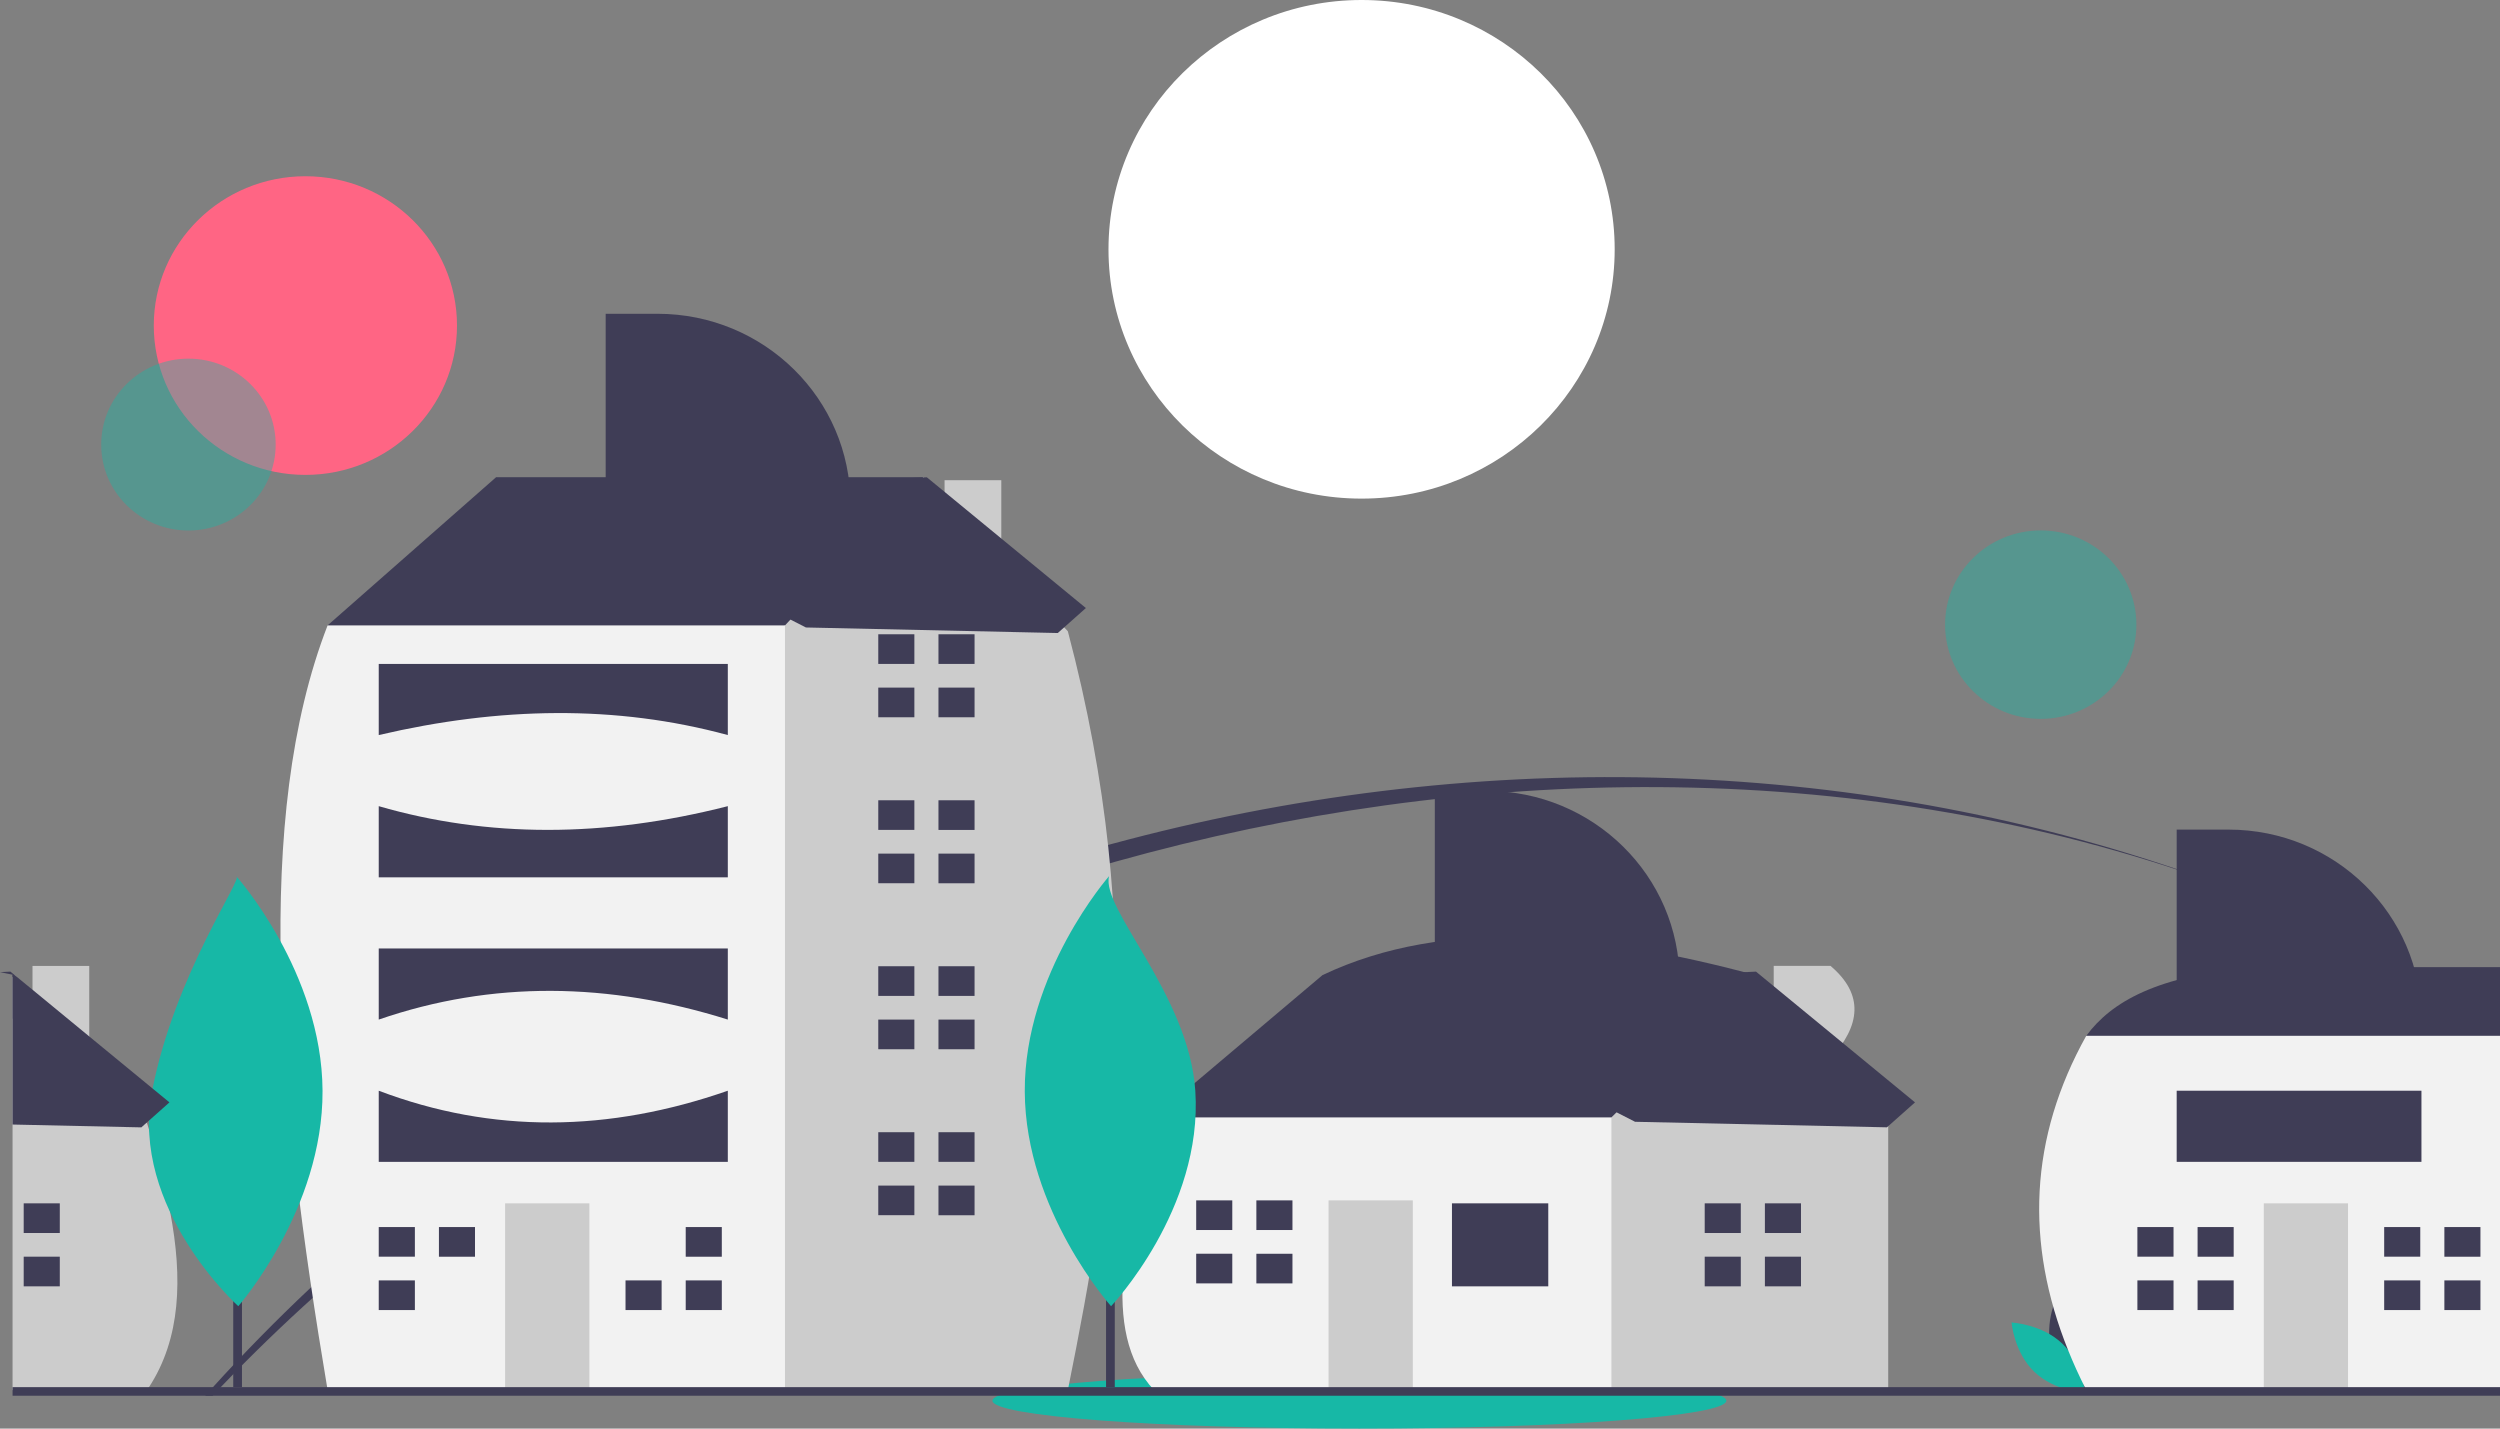 <svg width="119" height="68" viewBox="0 0 119 68" fill="none" xmlns="http://www.w3.org/2000/svg">
<rect x="0" y="0" width="119" height="68" fill="#808080" stroke="none"/>
<g clip-path="url(#clip0_235_995)">
<path d="M64.812 23.734C71.465 23.734 76.859 18.421 76.859 11.867C76.859 5.313 71.465 0 64.812 0C58.158 0 52.764 5.313 52.764 11.867C52.764 18.421 58.158 23.734 64.812 23.734Z" fill="white"/>
<path d="M14.537 22.605C18.522 22.605 21.753 19.422 21.753 15.497C21.753 11.571 18.522 8.389 14.537 8.389C10.551 8.389 7.32 11.571 7.32 15.497C7.32 19.422 10.551 22.605 14.537 22.605Z" fill="#FF6584"/>
<path d="M64.708 68C74.355 68 82.175 67.406 82.175 66.672C82.175 65.939 74.355 65.344 64.708 65.344C55.061 65.344 47.24 65.939 47.24 66.672C47.24 67.406 55.061 68 64.708 68Z" fill="#17B8A6"/>
<path opacity="0.4" d="M8.969 25.252C11.263 25.252 13.122 23.421 13.122 21.162C13.122 18.903 11.263 17.072 8.969 17.072C6.676 17.072 4.817 18.903 4.817 21.162C4.817 23.421 6.676 25.252 8.969 25.252Z" fill="#17B8A6"/>
<path d="M106.098 42.257C73.405 30.185 33.53 41.954 10.508 66.028C10.378 66.163 10.247 66.3 10.12 66.437H9.769C9.89 66.3 10.014 66.163 10.137 66.028C33.636 40.123 72.981 29.799 106.098 42.257Z" fill="#3F3D56"/>
<path d="M115.032 46.261C112.143 44.743 109.158 43.405 106.098 42.257C109.166 43.386 112.151 44.724 115.032 46.261Z" fill="#3F3D56"/>
<path opacity="0.4" d="M97.139 34.218C99.654 34.218 101.692 32.21 101.692 29.733C101.692 27.256 99.654 25.248 97.139 25.248C94.624 25.248 92.586 27.256 92.586 29.733C92.586 32.21 94.624 34.218 97.139 34.218Z" fill="#17B8A6"/>
<path d="M97.646 64.229C97.997 65.51 99.204 66.304 99.204 66.304C99.204 66.304 99.84 65.021 99.487 63.738C99.134 62.455 97.929 61.663 97.929 61.663C97.929 61.663 97.293 62.946 97.646 64.229Z" fill="#3F3D56"/>
<path d="M98.163 63.955C99.129 64.88 99.248 66.304 99.248 66.304C99.248 66.304 97.8 66.226 96.834 65.299C95.868 64.372 95.749 62.95 95.749 62.95C95.749 62.95 97.197 63.028 98.163 63.955Z" fill="#17B8A6"/>
<path d="M0.698 46.416V48.393L0.598 48.499V46.396C0.631 46.402 0.665 46.41 0.698 46.416Z" fill="#3F3D56"/>
<path d="M7.092 66.028C7.062 66.075 7.031 66.122 7 66.169H0.598V46.515L0.698 46.416L1.547 47.368V45.977H4.248V50.392L6.975 53.443L7 53.471C7.033 53.573 7.065 53.676 7.096 53.778C7.096 53.778 7.096 53.78 7.098 53.782C7.507 55.071 7.841 56.383 8.103 57.708C8.697 60.837 8.608 63.705 7.092 66.028Z" fill="#CCCCCC"/>
<path d="M2.846 57.279H1.128V58.691H2.846V57.279Z" fill="#3F3D56"/>
<path d="M2.846 59.818H1.128V61.23H2.846V59.818Z" fill="#3F3D56"/>
<path d="M55.792 54.599L54.932 53.187L62.952 46.414C68.883 43.603 76.031 44.413 83.577 46.414V48.389L76.128 56.288L67.535 57.981L55.79 54.594L55.792 54.599Z" fill="#3F3D56"/>
<path d="M87.129 50.39C88.554 48.829 88.751 47.345 87.129 45.974H84.429V47.366L83.579 46.414L76.703 53.187L75.557 54.316L74.124 59.959L76.701 66.167H89.879V53.469L87.127 50.39H87.129Z" fill="#CCCCCC"/>
<path d="M54.932 53.189H76.703V66.169H54.932C52.298 63.362 53.667 58.247 54.932 53.189Z" fill="#F2F2F2"/>
<path d="M73.698 57.279H69.113V61.23H73.698V57.279Z" fill="#3F3D56"/>
<path d="M67.25 57.138H63.239V66.167H67.25V57.138Z" fill="#CCCCCC"/>
<path d="M58.657 58.549V57.138H56.939V58.549H58.514H58.657Z" fill="#3F3D56"/>
<path d="M58.514 59.677H56.939V61.089H58.657V59.677H58.514Z" fill="#3F3D56"/>
<path d="M61.521 57.138H59.803V58.549H61.521V57.138Z" fill="#3F3D56"/>
<path d="M61.521 59.679H59.803V61.09H61.521V59.679Z" fill="#3F3D56"/>
<path d="M82.862 58.691V57.279H81.144V58.691H82.719H82.862Z" fill="#3F3D56"/>
<path d="M82.719 59.818H81.144V61.23H82.862V59.818H82.719Z" fill="#3F3D56"/>
<path d="M85.727 57.279H84.009V58.691H85.727V57.279Z" fill="#3F3D56"/>
<path d="M85.727 59.818H84.009V61.23H85.727V59.818Z" fill="#3F3D56"/>
<path d="M17.027 30.897L15.594 29.768L23.614 22.715H43.954V28.923L30.776 37.67L17.027 30.897Z" fill="#3F3D56"/>
<path d="M47.662 26.672V22.856H44.961V23.791L43.954 22.715L37.365 29.77L34.787 31.462L30.791 60.229L36.819 66.167H50.83C52.975 55.529 54.679 44.604 50.83 30.05L47.662 26.67V26.672Z" fill="#CCCCCC"/>
<path d="M15.594 29.768H37.365V66.167H15.594C13.211 52.027 12.048 38.911 15.594 29.768Z" fill="#F2F2F2"/>
<path d="M28.055 57.279H24.044V66.167H28.055V57.279Z" fill="#CCCCCC"/>
<path d="M19.748 59.818V58.408H18.028V59.818H19.605H19.748Z" fill="#3F3D56"/>
<path d="M19.605 60.947H18.028V62.359H19.748V60.947H19.605Z" fill="#3F3D56"/>
<path d="M22.61 58.408H20.893V59.82H22.61V58.408Z" fill="#3F3D56"/>
<path d="M31.349 60.947H29.775V62.359H31.493V60.947H31.349Z" fill="#3F3D56"/>
<path d="M34.358 58.408H32.64V59.82H34.358V58.408Z" fill="#3F3D56"/>
<path d="M34.358 60.947H32.64V62.359H34.358V60.947Z" fill="#3F3D56"/>
<path d="M43.524 31.603V30.191H41.806V31.603H43.381H43.524Z" fill="#3F3D56"/>
<path d="M43.381 32.73H41.806V34.142H43.524V32.73H43.381Z" fill="#3F3D56"/>
<path d="M46.389 30.191H44.671V31.603H46.389V30.191Z" fill="#3F3D56"/>
<path d="M46.389 32.73H44.671V34.142H46.389V32.73Z" fill="#3F3D56"/>
<path d="M43.524 39.503V38.093H41.806V39.503H43.381H43.524Z" fill="#3F3D56"/>
<path d="M43.381 40.632H41.806V42.042H43.524V40.632H43.381Z" fill="#3F3D56"/>
<path d="M46.389 38.093H44.671V39.505H46.389V38.093Z" fill="#3F3D56"/>
<path d="M46.389 40.632H44.671V42.044H46.389V40.632Z" fill="#3F3D56"/>
<path d="M43.524 47.405V45.993H41.806V47.405H43.381H43.524Z" fill="#3F3D56"/>
<path d="M43.381 48.532H41.806V49.944H43.524V48.532H43.381Z" fill="#3F3D56"/>
<path d="M46.389 45.993H44.671V47.405H46.389V45.993Z" fill="#3F3D56"/>
<path d="M46.389 48.532H44.671V49.944H46.389V48.532Z" fill="#3F3D56"/>
<path d="M43.524 55.304V53.893H41.806V55.304H43.381H43.524Z" fill="#3F3D56"/>
<path d="M43.381 56.434H41.806V57.843H43.524V56.434H43.381Z" fill="#3F3D56"/>
<path d="M46.389 53.893H44.671V55.304H46.389V53.893Z" fill="#3F3D56"/>
<path d="M46.389 56.434H44.671V57.846H46.389V56.434Z" fill="#3F3D56"/>
<path d="M18.028 31.603H34.644V34.989C29.318 33.541 23.766 33.645 18.028 34.989V31.603Z" fill="#3F3D56"/>
<path d="M18.028 38.373C23.213 39.879 28.753 39.879 34.644 38.373V41.76H18.028V38.373Z" fill="#3F3D56"/>
<path d="M18.028 45.146H34.644V48.532C28.982 46.752 23.437 46.668 18.028 48.532V45.146Z" fill="#3F3D56"/>
<path d="M18.028 51.918C23.448 53.974 28.99 53.891 34.644 51.918V55.304H18.028V51.918Z" fill="#3F3D56"/>
<path d="M107.326 46.036H119V51.577L117.957 51.898L114.488 52.964L109.046 51.722L103.61 50.482L100.739 49.827L99.306 49.305C100.498 47.693 102.667 46.427 107.326 46.038V46.036Z" fill="#3F3D56"/>
<path d="M119 49.303V66.167H99.306C99.3 66.156 99.296 66.146 99.29 66.136C99.285 66.124 99.279 66.112 99.273 66.101C98.965 65.492 98.689 64.884 98.446 64.278C96.379 59.147 96.604 54.152 99.306 49.303H119Z" fill="#F2F2F2"/>
<path d="M111.767 57.279H107.756V66.167H111.767V57.279Z" fill="#CCCCCC"/>
<path d="M103.46 59.818V58.408H101.74V59.818H103.317H103.46Z" fill="#3F3D56"/>
<path d="M103.317 60.947H101.74V62.359H103.46V60.947H103.317Z" fill="#3F3D56"/>
<path d="M106.323 58.408H104.605V59.82H106.323V58.408Z" fill="#3F3D56"/>
<path d="M106.323 60.947H104.605V62.359H106.323V60.947Z" fill="#3F3D56"/>
<path d="M115.205 59.818V58.408H113.487V59.818H115.061H115.205Z" fill="#3F3D56"/>
<path d="M115.061 60.947H113.487V62.359H115.205V60.947H115.061Z" fill="#3F3D56"/>
<path d="M118.069 58.408H116.352V59.82H118.069V58.408Z" fill="#3F3D56"/>
<path d="M118.069 60.947H116.352V62.359H118.069V60.947Z" fill="#3F3D56"/>
<path d="M103.61 39.489H106.08C111.15 39.489 115.261 43.538 115.261 48.532H103.61V39.489Z" fill="#3F3D56"/>
<path d="M28.83 14.936H31.299C36.37 14.936 40.481 18.985 40.481 23.98H28.83V14.936Z" fill="#3F3D56"/>
<path d="M68.297 37.647H70.767C75.837 37.647 79.948 41.696 79.948 46.691H68.297V37.647Z" fill="#3F3D56"/>
<path d="M115.261 51.918H103.61V55.304H115.261V51.918Z" fill="#3F3D56"/>
<path d="M119 66.028H0.598V66.437H119V66.028Z" fill="#3F3D56"/>
<path d="M11.518 49.864H11.102V66.028H11.518V49.864Z" fill="#3F3D56"/>
<path d="M15.353 51.922C15.38 57.573 11.342 62.175 11.342 62.175C11.342 62.175 6.171 57.514 7.235 51.959C8.305 46.373 11.639 41.731 11.246 41.706C11.246 41.706 15.326 46.269 15.353 51.922Z" fill="#17B8A6"/>
<path d="M53.063 49.864H52.648V66.028H53.063V49.864Z" fill="#3F3D56"/>
<path d="M56.897 51.922C57.271 57.563 52.886 62.175 52.886 62.175C52.886 62.175 48.806 57.612 48.779 51.959C48.752 46.306 52.791 41.706 52.791 41.706C52.398 43.255 56.594 47.358 56.897 51.922Z" fill="#17B8A6"/>
<path d="M26.071 23.589L44.118 22.719L51.688 28.943L50.35 30.132L38.362 29.868L26.071 23.589Z" fill="#3F3D56"/>
<path d="M8.066 52.473L7.094 53.338L6.975 53.443L6.728 53.663L0.598 53.528V46.396C0.399 46.353 0.199 46.312 0 46.273L0.496 46.249L0.598 46.333L1.548 47.112L4.248 49.334L7.264 51.814L8.066 52.473Z" fill="#3F3D56"/>
<path d="M65.539 47.118L83.585 46.249L91.155 52.473L89.817 53.661L77.829 53.397L65.539 47.118Z" fill="#3F3D56"/>
</g>
<defs>
<clipPath id="clip0_235_995">
<rect width="119" height="68" fill="white"/>
</clipPath>
</defs>
</svg>
